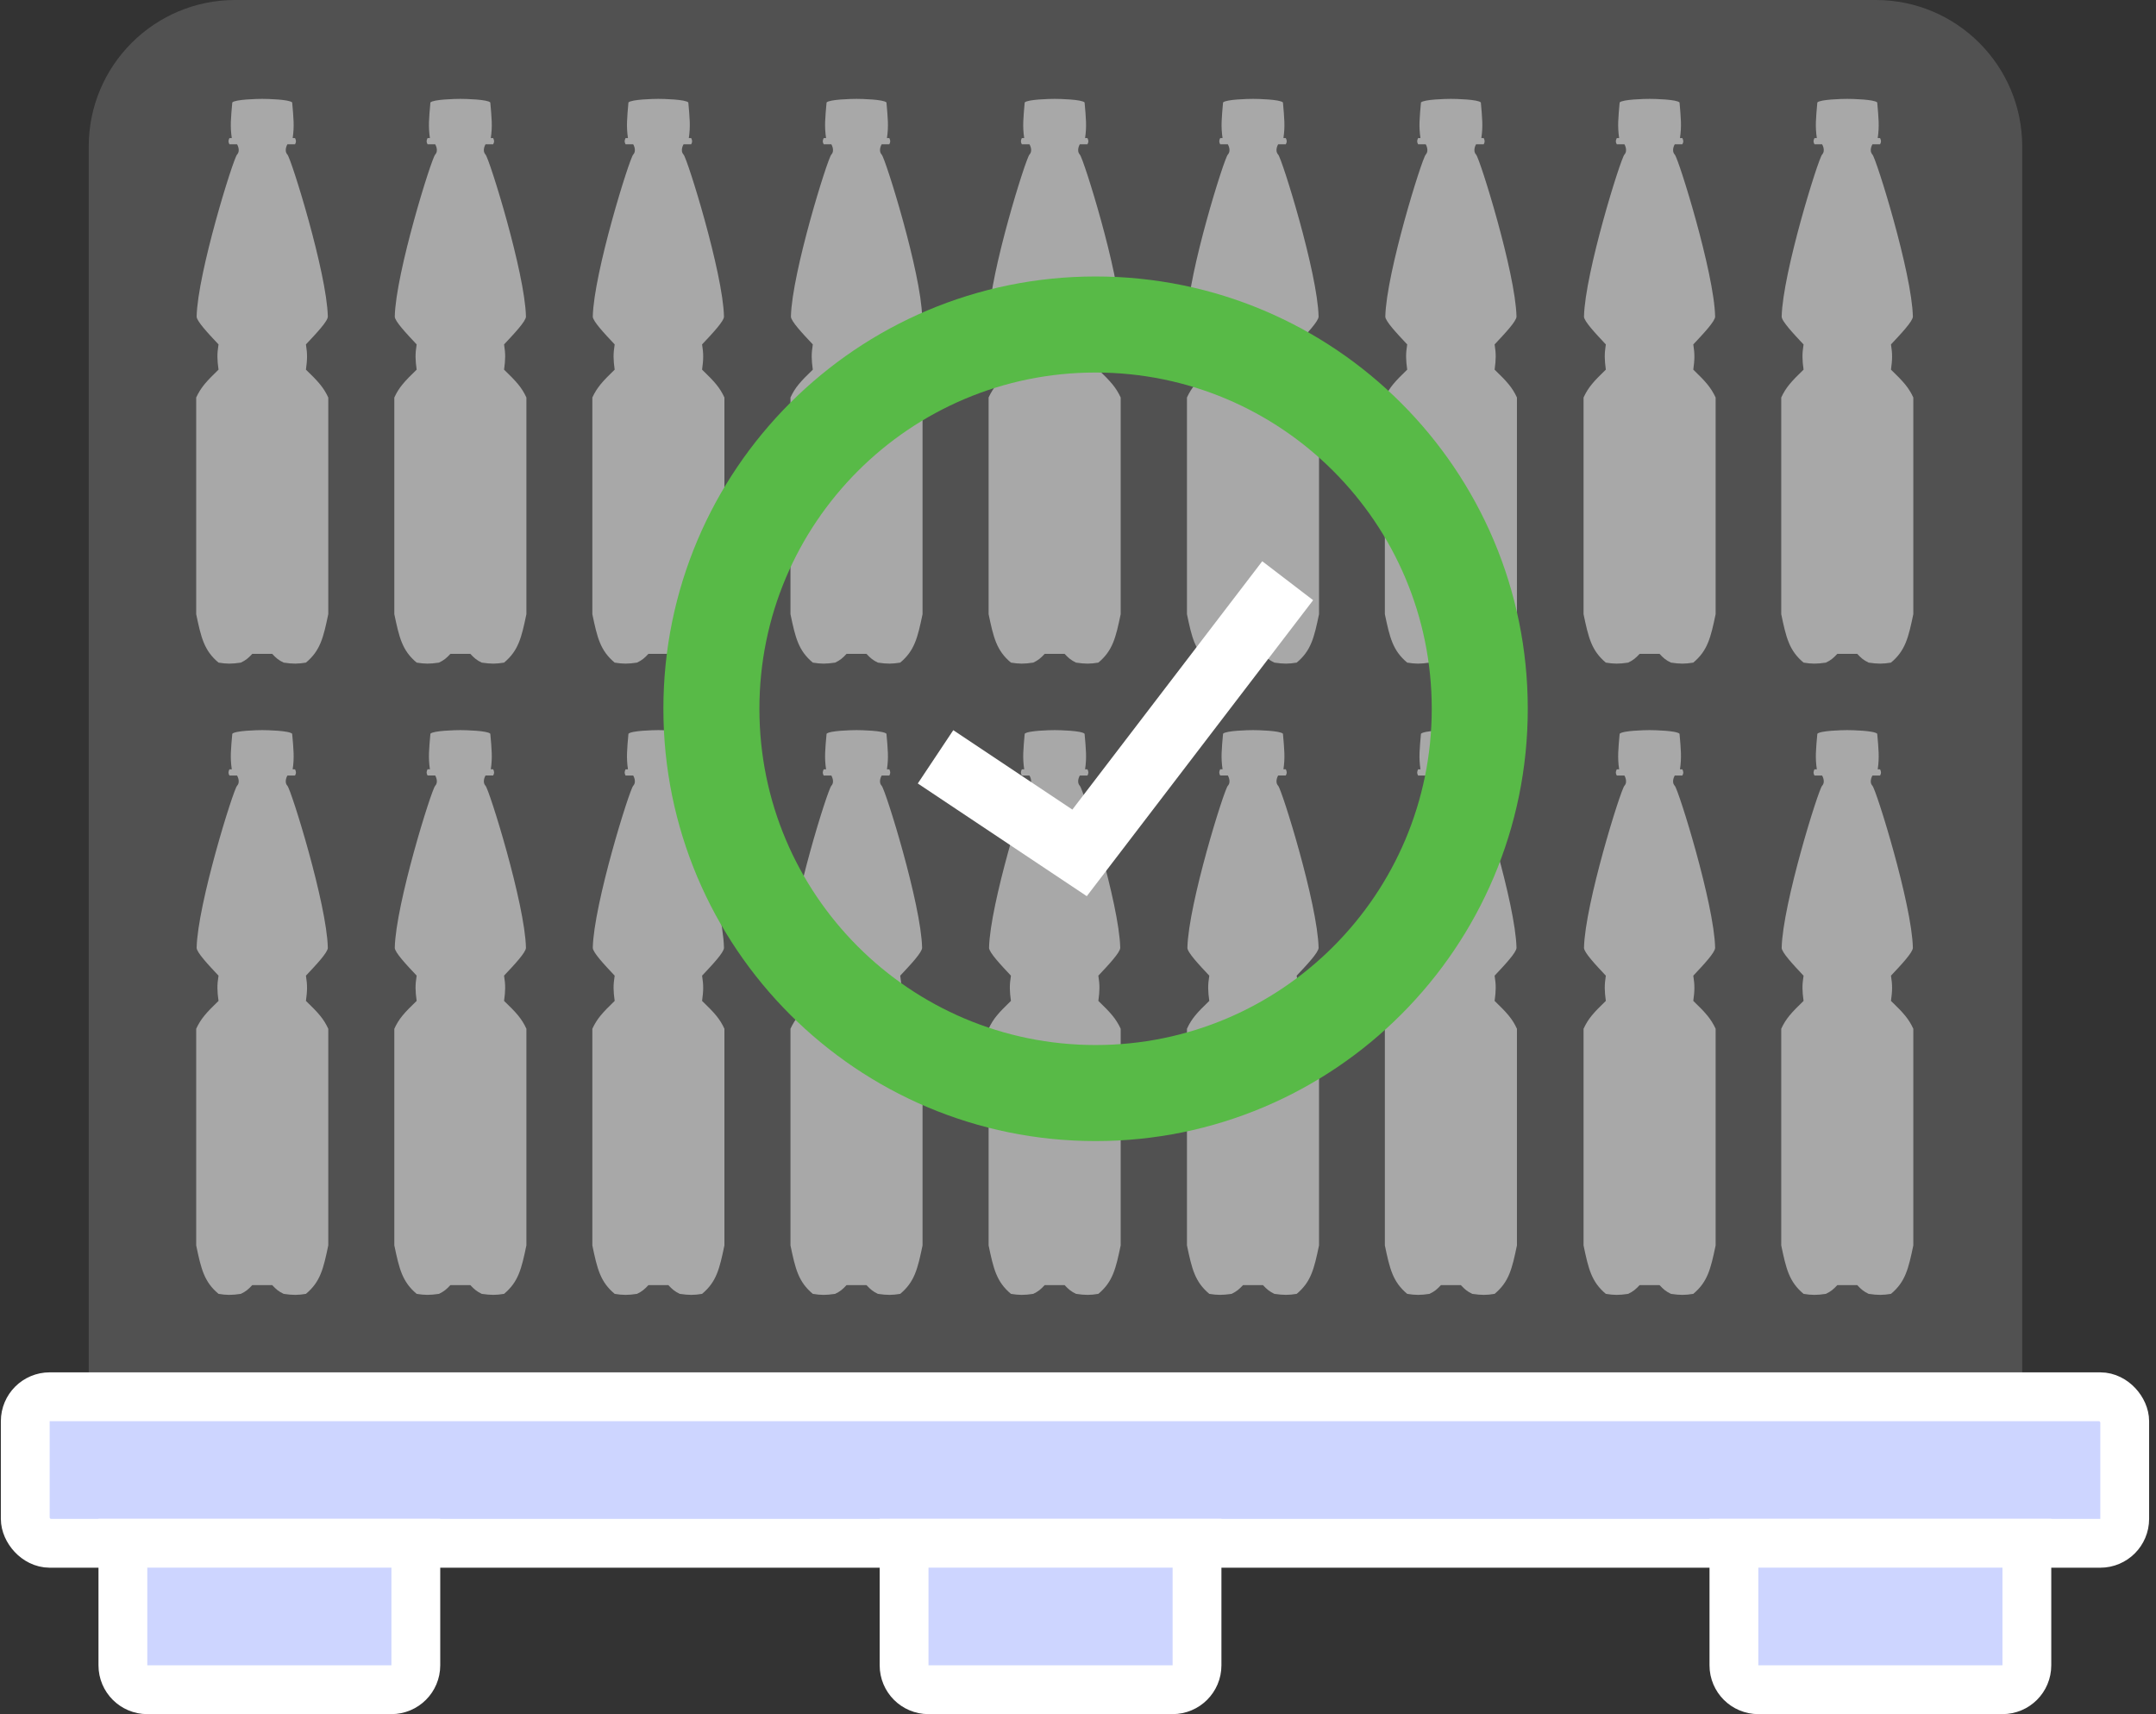 <?xml version="1.0" encoding="UTF-8"?>
<svg xmlns="http://www.w3.org/2000/svg" width="39" height="31" viewBox="0 0 39 31" fill="none">
  <rect x="0" y="0" width="39" height="31" fill="#333333" stroke="none"/>
  <rect x="0.457" y="25.26" width="37.977" height="2.65" rx="0.442" fill="#CDD5FF" stroke="white" stroke-width="0.883"></rect>
  <path d="M2.223 27.909H7.522V30.117C7.522 30.361 7.324 30.558 7.08 30.558H2.664C2.421 30.558 2.223 30.361 2.223 30.117V27.909Z" fill="#CDD5FF" stroke="white" stroke-width="0.883"></path>
  <path d="M31.365 27.909H36.664V30.117C36.664 30.361 36.467 30.558 36.223 30.558H31.807C31.563 30.558 31.365 30.361 31.365 30.117V27.909Z" fill="#CDD5FF" stroke="white" stroke-width="0.883"></path>
  <path d="M16.354 27.909H21.653V30.117C21.653 30.361 21.455 30.558 21.211 30.558H16.795C16.551 30.558 16.354 30.361 16.354 30.117V27.909Z" fill="#CDD5FF" stroke="white" stroke-width="0.883"></path>
  <g opacity="0.5">
    <path d="M3.549 7.189V11.107C3.638 11.533 3.693 11.766 3.953 11.983C4.1 12.007 4.189 12.008 4.357 11.983C4.448 11.939 4.492 11.902 4.563 11.825H4.744H4.924C4.996 11.902 5.039 11.939 5.131 11.983C5.298 12.008 5.388 12.007 5.534 11.983C5.794 11.766 5.849 11.533 5.938 11.107V7.189C5.854 7.007 5.756 6.899 5.534 6.685C5.559 6.503 5.562 6.403 5.534 6.228L5.544 6.218C5.716 6.035 5.932 5.807 5.93 5.725C5.912 4.932 5.268 2.87 5.199 2.796C5.131 2.721 5.199 2.609 5.199 2.609H5.337C5.361 2.565 5.357 2.541 5.337 2.497H5.294C5.326 2.285 5.31 2.135 5.285 1.853C5.233 1.797 4.83 1.788 4.744 1.788C4.658 1.788 4.254 1.797 4.202 1.853C4.177 2.135 4.161 2.285 4.193 2.497H4.15C4.13 2.541 4.126 2.565 4.15 2.609H4.288C4.288 2.609 4.357 2.721 4.288 2.796C4.219 2.87 3.575 4.932 3.557 5.725C3.556 5.807 3.771 6.035 3.943 6.218L3.953 6.228C3.925 6.403 3.928 6.503 3.953 6.685C3.731 6.899 3.634 7.007 3.549 7.189Z" fill="white"></path>
    <path d="M3.549 18.605V22.523C3.638 22.949 3.693 23.182 3.953 23.399C4.1 23.423 4.189 23.424 4.357 23.399C4.448 23.355 4.492 23.318 4.563 23.241H4.744H4.924C4.996 23.318 5.039 23.355 5.131 23.399C5.298 23.424 5.388 23.423 5.534 23.399C5.794 23.182 5.849 22.949 5.938 22.523V18.605C5.854 18.423 5.756 18.315 5.534 18.101C5.559 17.919 5.562 17.819 5.534 17.644L5.544 17.634C5.716 17.451 5.932 17.223 5.93 17.14C5.912 16.348 5.268 14.286 5.199 14.211C5.131 14.137 5.199 14.025 5.199 14.025H5.337C5.361 13.981 5.357 13.957 5.337 13.913H5.294C5.326 13.7 5.31 13.551 5.285 13.27C5.233 13.213 4.83 13.204 4.744 13.204C4.658 13.204 4.254 13.213 4.202 13.27C4.177 13.551 4.161 13.7 4.193 13.913H4.15C4.13 13.957 4.126 13.981 4.15 14.025H4.288C4.288 14.025 4.357 14.137 4.288 14.211C4.219 14.286 3.575 16.348 3.557 17.14C3.556 17.223 3.771 17.451 3.943 17.634L3.953 17.644C3.925 17.819 3.928 17.919 3.953 18.101C3.731 18.315 3.634 18.423 3.549 18.605Z" fill="white"></path>
    <path d="M7.133 7.189V11.107C7.222 11.533 7.277 11.766 7.537 11.983C7.684 12.007 7.773 12.008 7.941 11.983C8.032 11.939 8.076 11.902 8.147 11.825H8.328H8.508C8.58 11.902 8.623 11.939 8.714 11.983C8.882 12.008 8.972 12.007 9.118 11.983C9.378 11.766 9.433 11.533 9.522 11.107V7.189C9.438 7.007 9.34 6.899 9.118 6.685C9.143 6.503 9.146 6.403 9.118 6.228L9.128 6.218C9.3 6.035 9.515 5.807 9.514 5.725C9.496 4.932 8.852 2.87 8.783 2.796C8.714 2.721 8.783 2.609 8.783 2.609H8.921C8.945 2.565 8.941 2.541 8.921 2.497H8.878C8.91 2.285 8.894 2.135 8.869 1.853C8.817 1.797 8.414 1.788 8.328 1.788C8.242 1.788 7.838 1.797 7.786 1.853C7.761 2.135 7.745 2.285 7.777 2.497H7.734C7.714 2.541 7.71 2.565 7.734 2.609H7.872C7.872 2.609 7.941 2.721 7.872 2.796C7.803 2.87 7.159 4.932 7.141 5.725C7.14 5.807 7.355 6.035 7.527 6.218L7.537 6.228C7.509 6.403 7.512 6.503 7.537 6.685C7.315 6.899 7.217 7.007 7.133 7.189Z" fill="white"></path>
    <path d="M7.133 18.605V22.522C7.222 22.948 7.277 23.181 7.537 23.399C7.684 23.423 7.773 23.423 7.941 23.399C8.032 23.354 8.076 23.318 8.147 23.241H8.328H8.508C8.58 23.318 8.623 23.354 8.714 23.399C8.882 23.423 8.972 23.423 9.118 23.399C9.378 23.181 9.433 22.948 9.522 22.522V18.605C9.438 18.422 9.34 18.314 9.118 18.101C9.143 17.919 9.146 17.818 9.118 17.644L9.128 17.633C9.3 17.451 9.515 17.222 9.514 17.14C9.496 16.347 8.852 14.286 8.783 14.211C8.714 14.136 8.783 14.024 8.783 14.024H8.921C8.945 13.981 8.941 13.956 8.921 13.912H8.878C8.91 13.7 8.894 13.55 8.869 13.269C8.817 13.213 8.414 13.204 8.328 13.204C8.242 13.204 7.838 13.213 7.786 13.269C7.761 13.55 7.745 13.7 7.777 13.912H7.734C7.714 13.956 7.71 13.981 7.734 14.024H7.872C7.872 14.024 7.941 14.136 7.872 14.211C7.803 14.286 7.159 16.347 7.141 17.14C7.14 17.222 7.355 17.451 7.527 17.633L7.537 17.644C7.509 17.818 7.512 17.919 7.537 18.101C7.315 18.314 7.217 18.422 7.133 18.605Z" fill="white"></path>
    <path d="M10.715 7.189V11.107C10.804 11.533 10.859 11.766 11.119 11.983C11.266 12.007 11.355 12.008 11.523 11.983C11.614 11.939 11.658 11.902 11.729 11.825H11.91H12.09C12.162 11.902 12.205 11.939 12.296 11.983C12.464 12.008 12.554 12.007 12.7 11.983C12.96 11.766 13.015 11.533 13.104 11.107V7.189C13.02 7.007 12.922 6.899 12.7 6.685C12.725 6.503 12.728 6.403 12.7 6.228L12.71 6.218C12.882 6.035 13.098 5.807 13.096 5.725C13.078 4.932 12.434 2.87 12.365 2.796C12.296 2.721 12.365 2.609 12.365 2.609H12.503C12.527 2.565 12.523 2.541 12.503 2.497H12.46C12.492 2.285 12.476 2.135 12.451 1.853C12.399 1.797 11.995 1.788 11.91 1.788C11.824 1.788 11.42 1.797 11.368 1.853C11.343 2.135 11.328 2.285 11.359 2.497H11.316C11.296 2.541 11.292 2.565 11.316 2.609H11.454C11.454 2.609 11.523 2.721 11.454 2.796C11.385 2.87 10.741 4.932 10.723 5.725C10.722 5.807 10.937 6.035 11.109 6.218L11.119 6.228C11.091 6.403 11.094 6.503 11.119 6.685C10.897 6.899 10.8 7.007 10.715 7.189Z" fill="white"></path>
    <path d="M10.715 18.605V22.523C10.804 22.949 10.859 23.182 11.119 23.399C11.266 23.423 11.355 23.424 11.523 23.399C11.614 23.355 11.658 23.318 11.729 23.241H11.91H12.09C12.162 23.318 12.205 23.355 12.296 23.399C12.464 23.424 12.554 23.423 12.7 23.399C12.96 23.182 13.015 22.949 13.104 22.523V18.605C13.02 18.423 12.922 18.315 12.7 18.101C12.725 17.919 12.728 17.819 12.7 17.644L12.71 17.634C12.882 17.451 13.098 17.223 13.096 17.14C13.078 16.348 12.434 14.286 12.365 14.211C12.296 14.137 12.365 14.025 12.365 14.025H12.503C12.527 13.981 12.523 13.957 12.503 13.913H12.46C12.492 13.7 12.476 13.551 12.451 13.27C12.399 13.213 11.995 13.204 11.91 13.204C11.824 13.204 11.42 13.213 11.368 13.27C11.343 13.551 11.328 13.7 11.359 13.913H11.316C11.296 13.957 11.292 13.981 11.316 14.025H11.454C11.454 14.025 11.523 14.137 11.454 14.211C11.385 14.286 10.741 16.348 10.723 17.14C10.722 17.223 10.937 17.451 11.109 17.634L11.119 17.644C11.091 17.819 11.094 17.919 11.119 18.101C10.897 18.315 10.8 18.423 10.715 18.605Z" fill="white"></path>
    <path d="M21.471 7.189V11.107C21.56 11.533 21.615 11.766 21.875 11.983C22.021 12.007 22.111 12.008 22.279 11.983C22.37 11.939 22.413 11.902 22.485 11.825H22.666H22.846C22.917 11.902 22.961 11.939 23.052 11.983C23.22 12.008 23.309 12.007 23.456 11.983C23.716 11.766 23.771 11.533 23.86 11.107V7.189C23.776 7.007 23.678 6.899 23.456 6.685C23.481 6.503 23.484 6.403 23.456 6.228L23.466 6.218C23.638 6.035 23.853 5.807 23.852 5.725C23.834 4.932 23.19 2.87 23.121 2.796C23.052 2.721 23.121 2.609 23.121 2.609H23.259C23.283 2.565 23.279 2.541 23.259 2.497H23.216C23.248 2.285 23.232 2.135 23.207 1.853C23.155 1.797 22.751 1.788 22.666 1.788C22.579 1.788 22.176 1.797 22.124 1.853C22.099 2.135 22.083 2.285 22.115 2.497H22.072C22.052 2.541 22.048 2.565 22.072 2.609H22.21C22.21 2.609 22.279 2.721 22.21 2.796C22.141 2.87 21.497 4.932 21.479 5.725C21.477 5.807 21.693 6.035 21.864 6.218L21.875 6.228C21.847 6.403 21.85 6.503 21.875 6.685C21.653 6.899 21.555 7.007 21.471 7.189Z" fill="white"></path>
    <path d="M21.471 18.605V22.522C21.56 22.948 21.615 23.181 21.875 23.399C22.021 23.423 22.111 23.423 22.279 23.399C22.37 23.354 22.413 23.318 22.485 23.241H22.666H22.846C22.917 23.318 22.961 23.354 23.052 23.399C23.22 23.423 23.309 23.423 23.456 23.399C23.716 23.181 23.771 22.948 23.86 22.522V18.605C23.776 18.422 23.678 18.314 23.456 18.101C23.481 17.919 23.484 17.818 23.456 17.644L23.466 17.633C23.638 17.451 23.853 17.222 23.852 17.14C23.834 16.347 23.19 14.286 23.121 14.211C23.052 14.136 23.121 14.024 23.121 14.024H23.259C23.283 13.981 23.279 13.956 23.259 13.912H23.216C23.248 13.7 23.232 13.55 23.207 13.269C23.155 13.213 22.751 13.204 22.666 13.204C22.579 13.204 22.176 13.213 22.124 13.269C22.099 13.55 22.083 13.7 22.115 13.912H22.072C22.052 13.956 22.048 13.981 22.072 14.024H22.21C22.21 14.024 22.279 14.136 22.21 14.211C22.141 14.286 21.497 16.347 21.479 17.14C21.477 17.222 21.693 17.451 21.864 17.633L21.875 17.644C21.847 17.818 21.85 17.919 21.875 18.101C21.653 18.314 21.555 18.422 21.471 18.605Z" fill="white"></path>
    <path d="M14.299 7.189V11.107C14.388 11.533 14.443 11.766 14.703 11.983C14.85 12.007 14.939 12.008 15.107 11.983C15.198 11.939 15.242 11.902 15.313 11.825H15.494H15.674C15.746 11.902 15.789 11.939 15.88 11.983C16.048 12.008 16.138 12.007 16.284 11.983C16.544 11.766 16.599 11.533 16.688 11.107V7.189C16.604 7.007 16.506 6.899 16.284 6.685C16.309 6.503 16.312 6.403 16.284 6.228L16.294 6.218C16.466 6.035 16.681 5.807 16.68 5.725C16.662 4.932 16.018 2.87 15.949 2.796C15.88 2.721 15.949 2.609 15.949 2.609H16.087C16.111 2.565 16.107 2.541 16.087 2.497H16.044C16.076 2.285 16.06 2.135 16.035 1.853C15.983 1.797 15.579 1.788 15.494 1.788C15.408 1.788 15.004 1.797 14.952 1.853C14.927 2.135 14.911 2.285 14.943 2.497H14.9C14.88 2.541 14.876 2.565 14.9 2.609H15.038C15.038 2.609 15.107 2.721 15.038 2.796C14.969 2.87 14.325 4.932 14.307 5.725C14.306 5.807 14.521 6.035 14.693 6.218L14.703 6.228C14.675 6.403 14.678 6.503 14.703 6.685C14.481 6.899 14.383 7.007 14.299 7.189Z" fill="white"></path>
    <path d="M14.299 18.605V22.523C14.388 22.949 14.443 23.182 14.703 23.399C14.85 23.423 14.939 23.424 15.107 23.399C15.198 23.355 15.242 23.318 15.313 23.241H15.494H15.674C15.746 23.318 15.789 23.355 15.88 23.399C16.048 23.424 16.138 23.423 16.284 23.399C16.544 23.182 16.599 22.949 16.688 22.523V18.605C16.604 18.423 16.506 18.315 16.284 18.101C16.309 17.919 16.312 17.819 16.284 17.644L16.294 17.634C16.466 17.451 16.681 17.223 16.68 17.14C16.662 16.348 16.018 14.286 15.949 14.211C15.88 14.137 15.949 14.025 15.949 14.025H16.087C16.111 13.981 16.107 13.957 16.087 13.913H16.044C16.076 13.7 16.06 13.551 16.035 13.27C15.983 13.213 15.579 13.204 15.494 13.204C15.408 13.204 15.004 13.213 14.952 13.27C14.927 13.551 14.911 13.7 14.943 13.913H14.9C14.88 13.957 14.876 13.981 14.9 14.025H15.038C15.038 14.025 15.107 14.137 15.038 14.211C14.969 14.286 14.325 16.348 14.307 17.14C14.306 17.223 14.521 17.451 14.693 17.634L14.703 17.644C14.675 17.819 14.678 17.919 14.703 18.101C14.481 18.315 14.383 18.423 14.299 18.605Z" fill="white"></path>
    <path d="M25.051 7.189V11.107C25.14 11.533 25.195 11.766 25.455 11.983C25.602 12.007 25.691 12.008 25.858 11.983C25.95 11.939 25.994 11.902 26.065 11.825H26.245H26.426C26.497 11.902 26.541 11.939 26.632 11.983C26.8 12.008 26.89 12.007 27.036 11.983C27.296 11.766 27.351 11.533 27.44 11.107V7.189C27.356 7.007 27.258 6.899 27.036 6.685C27.061 6.503 27.064 6.403 27.036 6.228L27.046 6.218C27.218 6.035 27.433 5.807 27.432 5.725C27.414 4.932 26.77 2.87 26.701 2.796C26.632 2.721 26.701 2.609 26.701 2.609H26.839C26.863 2.565 26.859 2.541 26.839 2.497H26.796C26.828 2.285 26.812 2.135 26.787 1.853C26.735 1.797 26.331 1.788 26.245 1.788C26.16 1.788 25.756 1.797 25.704 1.853C25.679 2.135 25.663 2.285 25.695 2.497H25.652C25.632 2.541 25.628 2.565 25.652 2.609H25.79C25.79 2.609 25.858 2.721 25.79 2.796C25.721 2.87 25.077 4.932 25.059 5.725C25.058 5.807 25.273 6.035 25.445 6.218L25.455 6.228C25.427 6.403 25.43 6.503 25.455 6.685C25.233 6.899 25.135 7.007 25.051 7.189Z" fill="white"></path>
    <path d="M25.051 18.605V22.523C25.14 22.949 25.195 23.182 25.455 23.399C25.602 23.423 25.691 23.424 25.858 23.399C25.95 23.355 25.994 23.318 26.065 23.241H26.245H26.426C26.497 23.318 26.541 23.355 26.632 23.399C26.8 23.424 26.89 23.423 27.036 23.399C27.296 23.182 27.351 22.949 27.44 22.523V18.605C27.356 18.423 27.258 18.315 27.036 18.101C27.061 17.919 27.064 17.819 27.036 17.644L27.046 17.634C27.218 17.451 27.433 17.223 27.432 17.14C27.414 16.348 26.77 14.286 26.701 14.211C26.632 14.137 26.701 14.025 26.701 14.025H26.839C26.863 13.981 26.859 13.957 26.839 13.913H26.796C26.828 13.7 26.812 13.551 26.787 13.27C26.735 13.213 26.331 13.204 26.245 13.204C26.16 13.204 25.756 13.213 25.704 13.27C25.679 13.551 25.663 13.7 25.695 13.913H25.652C25.632 13.957 25.628 13.981 25.652 14.025H25.79C25.79 14.025 25.858 14.137 25.79 14.211C25.721 14.286 25.077 16.348 25.059 17.14C25.058 17.223 25.273 17.451 25.445 17.634L25.455 17.644C25.427 17.819 25.43 17.919 25.455 18.101C25.233 18.315 25.135 18.423 25.051 18.605Z" fill="white"></path>
    <path d="M17.883 7.189V11.107C17.972 11.533 18.027 11.766 18.287 11.983C18.434 12.007 18.523 12.008 18.691 11.983C18.782 11.939 18.826 11.902 18.897 11.825H19.078H19.258C19.33 11.902 19.373 11.939 19.465 11.983C19.632 12.008 19.722 12.007 19.868 11.983C20.128 11.766 20.183 11.533 20.272 11.107V7.189C20.188 7.007 20.09 6.899 19.868 6.685C19.893 6.503 19.896 6.403 19.868 6.228L19.878 6.218C20.05 6.035 20.265 5.807 20.264 5.725C20.246 4.932 19.602 2.87 19.533 2.796C19.465 2.721 19.533 2.609 19.533 2.609H19.671C19.695 2.565 19.691 2.541 19.671 2.497H19.628C19.66 2.285 19.644 2.135 19.619 1.853C19.567 1.797 19.163 1.788 19.078 1.788C18.992 1.788 18.588 1.797 18.536 1.853C18.511 2.135 18.495 2.285 18.527 2.497H18.484C18.464 2.541 18.46 2.565 18.484 2.609H18.622C18.622 2.609 18.691 2.721 18.622 2.796C18.553 2.87 17.909 4.932 17.891 5.725C17.89 5.807 18.105 6.035 18.277 6.218L18.287 6.228C18.259 6.403 18.262 6.503 18.287 6.685C18.065 6.899 17.967 7.007 17.883 7.189Z" fill="white"></path>
    <path d="M17.883 18.605V22.523C17.972 22.949 18.027 23.182 18.287 23.399C18.434 23.423 18.523 23.424 18.691 23.399C18.782 23.355 18.826 23.318 18.897 23.241H19.078H19.258C19.33 23.318 19.373 23.355 19.465 23.399C19.632 23.424 19.722 23.423 19.868 23.399C20.128 23.182 20.183 22.949 20.272 22.523V18.605C20.188 18.423 20.09 18.315 19.868 18.101C19.893 17.919 19.896 17.819 19.868 17.644L19.878 17.634C20.05 17.451 20.265 17.223 20.264 17.14C20.246 16.348 19.602 14.286 19.533 14.211C19.465 14.137 19.533 14.025 19.533 14.025H19.671C19.695 13.981 19.691 13.957 19.671 13.913H19.628C19.66 13.7 19.644 13.551 19.619 13.27C19.567 13.213 19.163 13.204 19.078 13.204C18.992 13.204 18.588 13.213 18.536 13.27C18.511 13.551 18.495 13.7 18.527 13.913H18.484C18.464 13.957 18.46 13.981 18.484 14.025H18.622C18.622 14.025 18.691 14.137 18.622 14.211C18.553 14.286 17.909 16.348 17.891 17.14C17.89 17.223 18.105 17.451 18.277 17.634L18.287 17.644C18.259 17.819 18.262 17.919 18.287 18.101C18.065 18.315 17.967 18.423 17.883 18.605Z" fill="white"></path>
    <path d="M28.645 7.189V11.107C28.734 11.533 28.789 11.766 29.048 11.983C29.195 12.007 29.285 12.008 29.452 11.983C29.544 11.939 29.587 11.902 29.659 11.825H29.839H30.02C30.091 11.902 30.134 11.939 30.226 11.983C30.393 12.008 30.483 12.007 30.63 11.983C30.889 11.766 30.945 11.533 31.034 11.107V7.189C30.949 7.007 30.852 6.899 30.63 6.685C30.655 6.503 30.658 6.403 30.63 6.228L30.64 6.218C30.812 6.035 31.027 5.807 31.025 5.725C31.008 4.932 30.364 2.87 30.295 2.796C30.226 2.721 30.295 2.609 30.295 2.609H30.432C30.457 2.565 30.453 2.541 30.432 2.497H30.389C30.421 2.285 30.406 2.135 30.381 1.853C30.329 1.797 29.925 1.788 29.839 1.788C29.753 1.788 29.349 1.797 29.298 1.853C29.273 2.135 29.257 2.285 29.289 2.497H29.246C29.226 2.541 29.221 2.565 29.246 2.609H29.384C29.384 2.609 29.452 2.721 29.384 2.796C29.315 2.87 28.671 4.932 28.653 5.725C28.651 5.807 28.866 6.035 29.038 6.218L29.048 6.228C29.021 6.403 29.024 6.503 29.048 6.685C28.826 6.899 28.729 7.007 28.645 7.189Z" fill="white"></path>
    <path d="M28.645 18.605V22.523C28.734 22.949 28.789 23.182 29.048 23.399C29.195 23.423 29.285 23.424 29.452 23.399C29.544 23.355 29.587 23.318 29.659 23.241H29.839H30.02C30.091 23.318 30.134 23.355 30.226 23.399C30.393 23.424 30.483 23.423 30.63 23.399C30.889 23.182 30.945 22.949 31.034 22.523V18.605C30.949 18.423 30.852 18.315 30.63 18.101C30.655 17.919 30.658 17.819 30.63 17.644L30.64 17.634C30.812 17.451 31.027 17.223 31.025 17.14C31.008 16.348 30.364 14.286 30.295 14.211C30.226 14.137 30.295 14.025 30.295 14.025H30.432C30.457 13.981 30.453 13.957 30.432 13.913H30.389C30.421 13.7 30.406 13.551 30.381 13.27C30.329 13.213 29.925 13.204 29.839 13.204C29.753 13.204 29.349 13.213 29.298 13.27C29.273 13.551 29.257 13.7 29.289 13.913H29.246C29.226 13.957 29.221 13.981 29.246 14.025H29.384C29.384 14.025 29.452 14.137 29.384 14.211C29.315 14.286 28.671 16.348 28.653 17.14C28.651 17.223 28.866 17.451 29.038 17.634L29.048 17.644C29.021 17.819 29.024 17.919 29.048 18.101C28.826 18.315 28.729 18.423 28.645 18.605Z" fill="white"></path>
    <path d="M32.221 7.189V11.107C32.31 11.533 32.365 11.766 32.625 11.983C32.771 12.007 32.861 12.008 33.029 11.983C33.12 11.939 33.163 11.902 33.235 11.825H33.415H33.596C33.667 11.902 33.711 11.939 33.802 11.983C33.97 12.008 34.059 12.007 34.206 11.983C34.466 11.766 34.521 11.533 34.61 11.107V7.189C34.526 7.007 34.428 6.899 34.206 6.685C34.231 6.503 34.234 6.403 34.206 6.228L34.216 6.218C34.388 6.035 34.603 5.807 34.602 5.725C34.584 4.932 33.94 2.87 33.871 2.796C33.802 2.721 33.871 2.609 33.871 2.609H34.009C34.033 2.565 34.029 2.541 34.009 2.497H33.966C33.998 2.285 33.982 2.135 33.957 1.853C33.905 1.797 33.501 1.788 33.415 1.788C33.329 1.788 32.926 1.797 32.874 1.853C32.849 2.135 32.833 2.285 32.865 2.497H32.822C32.802 2.541 32.798 2.565 32.822 2.609H32.96C32.96 2.609 33.029 2.721 32.96 2.796C32.891 2.87 32.247 4.932 32.229 5.725C32.227 5.807 32.443 6.035 32.614 6.218L32.625 6.228C32.597 6.403 32.6 6.503 32.625 6.685C32.403 6.899 32.305 7.007 32.221 7.189Z" fill="white"></path>
    <path d="M32.221 18.605V22.523C32.31 22.949 32.365 23.182 32.625 23.399C32.771 23.423 32.861 23.424 33.029 23.399C33.12 23.355 33.163 23.318 33.235 23.241H33.415H33.596C33.667 23.318 33.711 23.355 33.802 23.399C33.97 23.424 34.059 23.423 34.206 23.399C34.466 23.182 34.521 22.949 34.61 22.523V18.605C34.526 18.423 34.428 18.315 34.206 18.101C34.231 17.919 34.234 17.819 34.206 17.644L34.216 17.634C34.388 17.451 34.603 17.223 34.602 17.14C34.584 16.348 33.94 14.286 33.871 14.211C33.802 14.137 33.871 14.025 33.871 14.025H34.009C34.033 13.981 34.029 13.957 34.009 13.913H33.966C33.998 13.7 33.982 13.551 33.957 13.27C33.905 13.213 33.501 13.204 33.415 13.204C33.329 13.204 32.926 13.213 32.874 13.27C32.849 13.551 32.833 13.7 32.865 13.913H32.822C32.802 13.957 32.798 13.981 32.822 14.025H32.96C32.96 14.025 33.029 14.137 32.96 14.211C32.891 14.286 32.247 16.348 32.229 17.14C32.227 17.223 32.443 17.451 32.614 17.634L32.625 17.644C32.597 17.819 32.6 17.919 32.625 18.101C32.403 18.315 32.305 18.423 32.221 18.605Z" fill="white"></path>
  </g>
  <path opacity="0.15" d="M1.605 2.65C1.605 1.186 2.792 0 4.255 0H33.93C35.394 0 36.58 1.186 36.58 2.65V25.436H1.605V2.65Z" fill="white"></path>
  <path fill-rule="evenodd" clip-rule="evenodd" d="M19.818 6.737C16.46 6.737 13.737 9.46 13.737 12.818C13.737 16.177 16.46 18.899 19.818 18.899C23.177 18.899 25.899 16.177 25.899 12.818C25.899 9.46 23.177 6.737 19.818 6.737ZM12 12.818C12 8.5 15.5 5 19.818 5C24.136 5 27.636 8.5 27.636 12.818C27.636 17.136 24.136 20.636 19.818 20.636C15.5 20.636 12 17.136 12 12.818Z" fill="#58BA47"></path>
  <path fill-rule="evenodd" clip-rule="evenodd" d="M23.753 10.854L19.659 16.207L16.602 14.169L17.244 13.205L19.398 14.641L22.833 10.15L23.753 10.854Z" fill="white"></path>
</svg>
